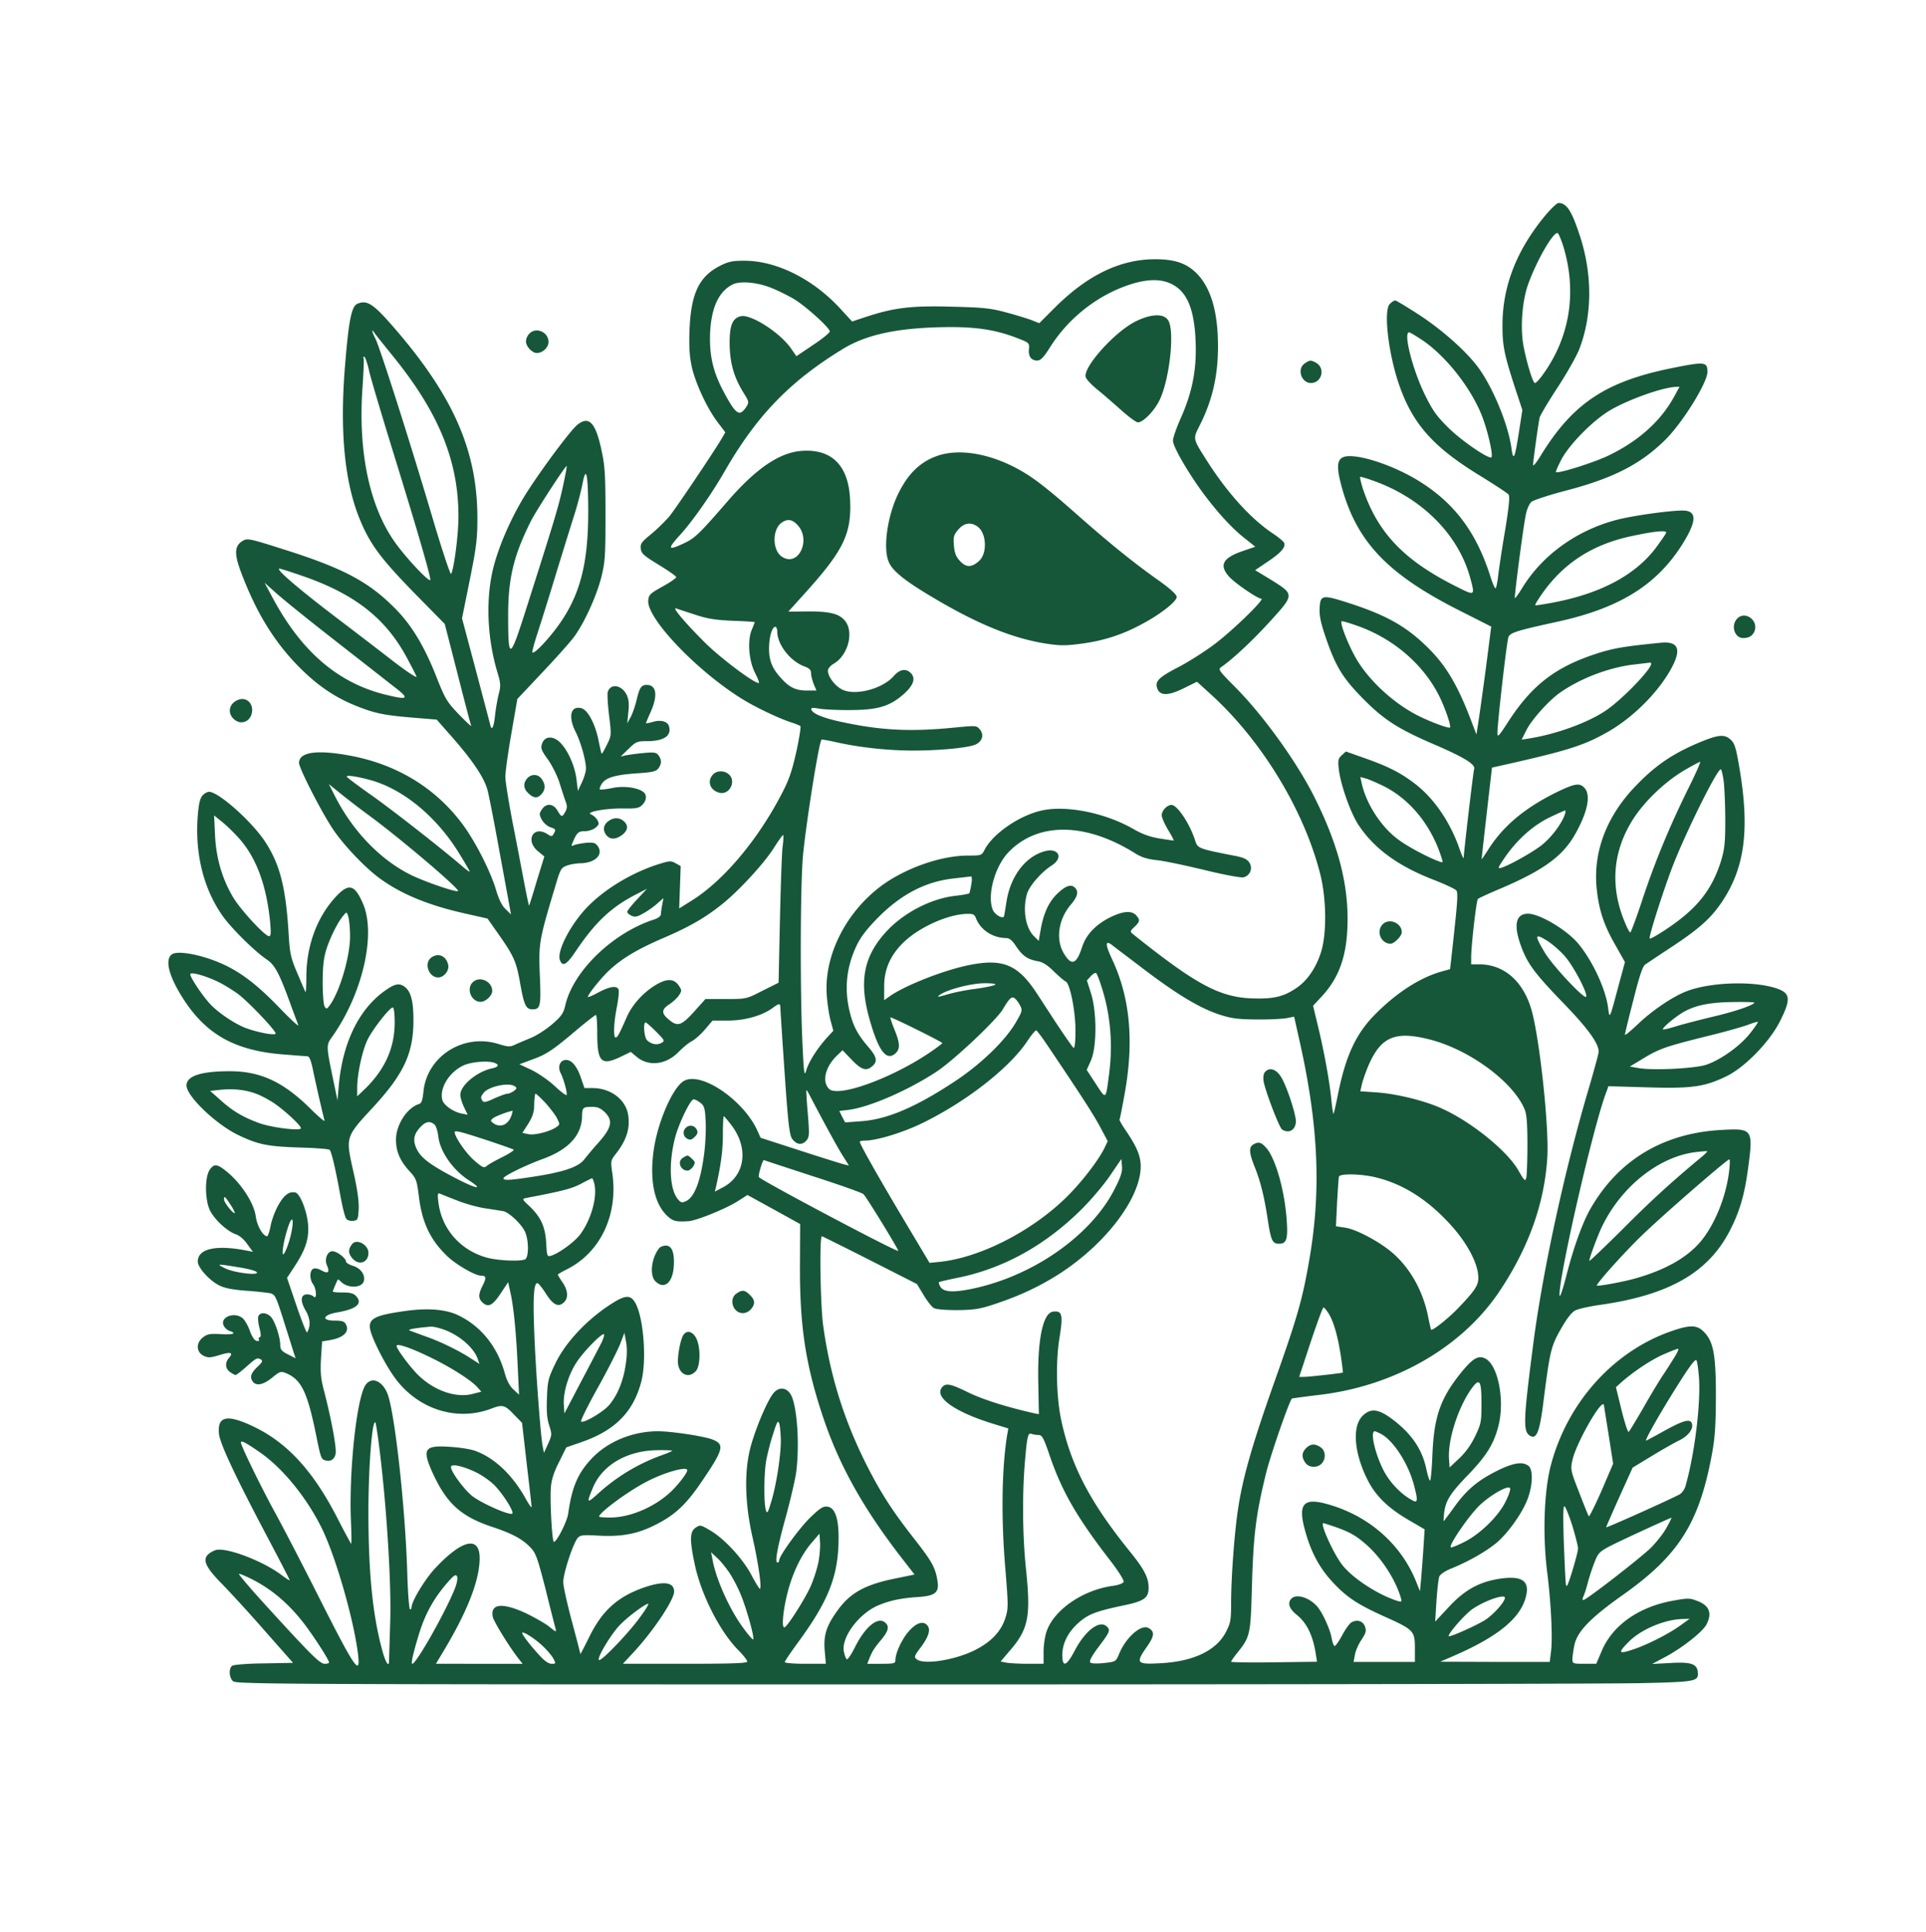 <svg xmlns="http://www.w3.org/2000/svg" width="298" height="299" fill="none"><path fill="#165739" d="M239.203 33.21c-4.44 5.31-6.645 10.823-6.732 16.771-.029 3.395.203 4.643 1.886 9.866l1.19 3.598-.523 3.366c-.638 4.12-.87 4.671-1.16 2.582-.464-3.482-2.612-8.82-4.817-12.07-1.741-2.554-5.484-5.95-9.227-8.445-2.003-1.305-3.773-2.379-3.947-2.379-.203 0-.58.261-.87.58-.987 1.103-.116 8.154 1.625 12.884 2.089 5.774 5.252 9.256 12.071 13.464 2.408 1.48 4.526 2.872 4.701 3.075.232.29.087 1.8-.523 5.572-.493 2.843-.957 6.006-1.073 7.022-.116.986-.291 1.857-.407 1.944-.087.058-.493-.813-.841-1.973-2.147-6.703-5.513-11.2-10.91-14.567-3.454-2.176-8.299-3.917-10.795-3.917-2.002 0-2.263 1.132-1.218 4.904 2.379 8.502 7.196 13.493 18.57 19.18l4.527 2.292-.813 6.326c-.464 3.482-.986 7.225-1.16 8.328l-.319 2.031-.668-1.741c-2.147-5.745-3.975-8.85-6.819-11.665-3.337-3.308-6.441-5.049-12.274-6.935-4.091-1.305-4.381-1.276-4.497.784-.059 1.247.174 2.321 1.044 4.846 1.509 4.352 2.612 6.093 5.862 9.372 3.133 3.134 5.31 4.527 10.997 6.964 4.498 1.944 6.21 3.018 6.006 3.714-.145.435-1.596 12.826-1.625 13.754-.029.203-.348-.522-.725-1.625-1.48-4.12-3.975-7.718-6.964-9.953-2.176-1.654-4.178-2.64-7.748-3.888l-2.785-.986-.639.58c-.551.493-.609.783-.464 2.118.29 2.496 1.828 6.819 3.076 8.705 2.437 3.656 6.152 6.355 11.665 8.473 1.712.668 3.25 1.393 3.453 1.625.261.319.174 1.741-.319 6.268-.349 3.25-.639 5.89-.668 5.919-.029 0-.638.174-1.364.377-3.453.987-7.167 3.453-10.475 6.877-2.785 2.902-4.323 6.297-5.484 12.071-.319 1.625-.638 2.989-.696 3.047-.058.058-.203-.841-.319-2.002-.262-2.844-1.103-7.486-2.061-11.462l-.783-3.25 1.48-1.595c2.698-2.989 3.859-6.471 3.859-11.868 0-5.891-1.625-11.839-5.165-18.89-2.728-5.426-7.893-12.594-12.187-16.917-2.67-2.699-2.728-2.786-2.118-3.192 1.799-1.277 4.7-3.975 7.428-6.964 3.83-4.207 3.83-4.207.319-6.413l-2.582-1.567 1.886-1.276c2.06-1.364 2.872-2.264 2.611-2.931-.087-.232-.957-.958-1.944-1.596-3.308-2.263-6.79-6.123-9.837-10.852-2.437-3.83-2.379-3.57-1.247-5.833 1.915-3.801 2.785-7.602 2.785-12.129 0-5.368-1.102-9.111-3.337-11.345-1.566-1.538-3.366-2.148-6.383-2.148-5.397 0-10.446 2.438-15.495 7.458l-2.438 2.437-1.16-.464c-.61-.232-2.38-.784-3.918-1.19-2.437-.667-3.598-.783-8.473-.9-6.238-.174-8.85.146-13.144 1.538l-2.264.755-1.625-1.77c-4.236-4.7-9.923-7.603-14.972-7.632-1.973 0-2.525.117-3.888.813-3.221 1.654-4.44 4.294-4.672 9.895-.087 2.64 0 4.062.348 5.687.58 2.583 2.35 6.413 4.004 8.589l1.19 1.567-.522.9c-1.277 2.176-7.138 10.88-8.154 12.128-.638.726-1.886 1.974-2.815 2.728-1.45 1.19-1.683 1.48-1.596 2.234.087.755.436 1.074 2.757 2.496 1.48.9 2.699 1.74 2.728 1.915.029.145-.929.812-2.09 1.45-1.944 1.074-2.147 1.278-2.234 2.148-.29 2.815 7.893 11.288 14.915 15.495 2.031 1.219 5.484 2.844 7.225 3.395.638.203 1.248.464 1.393.551.116.116-.174 1.944-.639 4.063-.725 3.192-1.16 4.41-2.495 6.906-3.714 6.993-8.937 13.144-13.812 16.133l-1.799 1.132.116-3.279.116-3.279-.783-.435c-.697-.407-.929-.378-2.467.087-4.526 1.393-9.227 4.323-11.897 7.457-2.321 2.728-4.004 6.239-3.54 7.428.406 1.103 1.016.755 2.408-1.305 3.105-4.614 5.572-6.935 9.605-8.967l1.451-.754-1.509 1.625c-.841.899-1.538 1.77-1.538 1.944 0 .174.29.435.668.609.522.233.9.174 1.886-.406.667-.377 1.625-1.044 2.118-1.509l.928-.812-.174.957c-.116.523-.203 1.19-.203 1.451 0 .348-.377.668-1.073.9-6.384 2.06-12.478 7.95-13.725 13.231-.29 1.277-.58 1.712-2.06 2.989-.958.813-2.467 1.799-3.396 2.147-.9.378-2.002.842-2.437 1.045-.667.319-1.045.29-2.437-.145-5.456-1.712-11.143 1.915-11.636 7.457-.145 1.306-.29 1.712-.697 1.828-1.857.61-3.54 3.221-3.54 5.514 0 1.828.61 3.249 2.06 4.845 1.074 1.161 1.161 1.422 1.48 3.947.494 4.062 1.77 6.732 4.411 9.256 1.335 1.277 4.294 2.989 5.165 2.989.841 0 .9.319.32 1.48-.726 1.392-.726 2.06-.03 2.698.87.784 1.538.464 2.786-1.422l1.16-1.741.349 1.596c.493 2.148.9 6.239 1.131 11.462l.203 4.352-.87-.812c-.58-.522-1.045-1.422-1.364-2.612-1.132-4.004-3.598-7.109-7.08-8.821-1.973-.986-4.875-1.218-8.56-.667-4.7.667-5.6 1.219-5.078 3.134.406 1.451 2.09 4.788 3.453 6.761 3.482 5.136 9.663 7.254 15.147 5.194 1.857-.697 2.118-.639 3.743 1.073l1.074 1.103.725 6.326c.406 3.482.755 6.499.755 6.674 0 .203-.378-.32-.842-1.132-2.06-3.772-4.904-6.471-7.922-7.544-.696-.262-2.466-.523-3.917-.61-3.975-.261-4.323.319-2.553 4.208 2.147 4.613 4.352 6.586 9.14 8.182 3.22 1.074 4.73 1.915 5.978 3.25.783.813 1.073 1.712 2.263 6.326.725 2.96 1.422 5.687 1.538 6.064.174.697.145.697-.958-.203-.61-.493-2.263-1.421-3.627-2.089-3.656-1.683-5.513-1.48-5.107.58.174.755 2.466 4.498 3.975 6.442l.639.813H67.452l1.509-2.525c3.395-5.745 5.136-10.243 5.252-13.522.145-3.888-2.699-3.279-7.051 1.451-1.538 1.712-3.482 4.962-3.482 5.862 0 .174-.116.319-.232.319-.145 0-.349-2.583-.436-5.746-.319-10.272-1.973-25.128-3.104-27.74-.842-1.973-2.467-2.553-3.366-1.218-1.393 2.147-2.583 13.551-2.235 21.211.087 1.915.087 3.424.03 3.337-.088-.087-1.016-1.799-2.06-3.83-3.773-7.4-7.835-11.839-13.117-14.335-4.033-1.915-5.542-1.596-5.28 1.132.145 1.538 2.553 6.674 7.921 16.801 1.654 3.134 3.018 5.774 3.018 5.861 0 .087-.552-.261-1.248-.783-2.815-2.148-8.444-4.295-10.127-3.889-.435.117-.986.436-1.248.697-.9.87-.319 2.06 2.177 4.585 1.248 1.276 4.236 4.526 6.616 7.254l4.352 4.933-4.526.087c-2.728.029-4.672.203-4.904.377-.552.464-.465 1.828.145 2.379.493.465 8.24.494 105.563.494 57.744 0 108.465-.087 112.644-.204 8.298-.203 8.589-.261 8.415-1.799-.146-1.189-1.132-1.508-4.295-1.305l-2.757.145 2.177-1.161c2.64-1.451 5.658-3.83 6.238-4.962.9-1.741.436-2.931-1.422-3.627-1.16-.464-1.45-.464-3.83-.029-5.281.958-9.314 3.83-10.968 7.777l-.842 1.973h-1.857c-1.741 0-1.828-.029-1.828-.726 0-.377.145-1.393.319-2.234.465-2.06 2.467-4.149 7.516-7.719 8.56-6.064 11.723-11.026 13.696-21.472.522-2.757.638-4.469.667-9.198 0-6.529-.377-8.531-1.886-10.04-1.045-1.045-2.089-1.074-4.817-.145-9.082 3.076-16.307 11.084-18.861 20.921-1.015 3.975-1.247 10.533-.58 16.104.638 4.962.899 10.417.638 12.565l-.203 1.654h-8.473l-8.473-.029 2.206-.958c7.051-3.076 10.504-6.036 11.142-9.518.406-2.176-.957-2.901-4.439-2.321-3.018.522-5.223 1.77-7.603 4.353l-2.089 2.234.203-3.192c.116-1.77.319-3.453.435-3.772.145-.348.9-.871 1.915-1.277 2.438-.986 5.049-2.437 6.761-3.801 1.77-1.393 4.15-4.672 4.991-6.935.813-2.147.871-4.585.116-5.136-.899-.668-2.205-.464-4.497.609-3.134 1.538-4.817 2.873-6.761 5.484-.929 1.306-1.77 2.409-1.828 2.467-.058.087-.029-.522.058-1.306.261-1.915.928-2.989 3.917-6.064 2.641-2.786 3.772-4.585 4.469-7.313 1.044-4.004-.058-9.575-2.09-10.504-1.073-.493-1.944.058-3.83 2.409-3.134 3.946-4.062 6.761-4.294 12.738-.087 2.205-.262 3.917-.378 3.772-.116-.116-.377-.928-.551-1.77-.638-3.105-2.35-5.571-5.368-7.805-2.089-1.538-3.279-1.654-4.498-.436-1.625 1.625-1.334 5.659.726 9.808 1.277 2.583 3.221 4.469 6.587 6.413l2.292 1.335-.174 2.64c-.087 1.451-.261 3.598-.348 4.788l-.203 2.147-.639-1.596c-2.408-5.89-7.573-10.301-14.073-11.984-3.279-.841-4.12.145-3.163 3.83.9 3.483 2.263 6.094 4.353 8.328 2.205 2.38 3.888 3.482 8.153 5.397 4.382 1.974 4.585 2.177 4.585 4.846v2.119h-9.488l.203-1.074c.087-.609.551-1.654 1.015-2.35.697-1.045.784-1.393.552-2.032-.291-.87-1.19-1.16-2.09-.667-.29.145-.957 1.074-1.479 2.06-.523.958-1.045 1.683-1.161 1.596-.145-.058-.319-.638-.435-1.219-.233-1.392-1.48-4.091-2.293-4.961-1.247-1.364-3.163-1.916-3.917-1.161-.667.667-.377 1.567.812 2.524 1.596 1.277 2.554 3.279 2.989 6.326l.145.929-6.645.087c-3.656.058-6.644 0-6.644-.087 0-.088.406-.697.899-1.306 2.06-2.583 2.118-2.786 2.321-10.417.233-7.951.61-10.998 2.177-17.41.696-2.873 3.714-11.52 4.033-11.607.145-.029 2.06-.29 4.207-.552 11.636-1.363 21.995-7.312 27.799-15.901 4.555-6.761 7.051-13.696 7.486-20.834.29-4.497-1.103-17.671-2.35-22.488-1.219-4.643-4.237-7.399-8.183-7.399h-1.248v-1.103c.029-2.089.813-8.821 1.045-9.024.145-.116 1.451-.726 2.872-1.335 7.139-2.989 10.214-5.194 12.188-8.705 1.915-3.395 2.437-6.006 1.45-7.109-.754-.842-1.45-.726-4.149.551-4.933 2.409-8.212 5.107-10.562 8.647-.639 1.016-1.19 1.828-1.219 1.828-.029 0 .522-4.875 1.422-12.68l.174-1.509 3.975-.899c8.212-1.887 10.591-2.699 14.074-4.701 3.743-2.176 7.457-5.833 9.517-9.431 1.828-3.192 1.393-4.555-1.422-4.294-5.629.551-7.428.841-10.214 1.77-6.296 2.089-9.894 4.933-13.58 10.707-1.305 2.002-1.508 2.205-1.508 1.509 0-1.596 1.45-14.276 1.712-14.886.29-.667 1.334-.986 7.428-2.321 9.546-2.06 15.292-5.571 19.267-11.694 2.495-3.888 2.554-5.542.232-5.542-2.06 0-8.038.841-10.33 1.48-6.093 1.625-11.345 5.426-14.421 10.417-.581.957-1.132 1.712-1.19 1.654-.116-.145 1.277-10.882 1.683-12.855.145-.841.551-1.74.871-2.03.29-.262 2.756-1.075 5.426-1.77 7.312-1.916 11.577-4.121 15.408-7.952 2.669-2.698 6.412-8.763 6.412-10.417 0-1.538-.435-1.596-5.426-.58-10.272 2.06-15.35 5.426-20.283 13.406-.696 1.16-1.276 1.886-1.276 1.596 0-.523.812-6.384 1.015-7.312.058-.32 1.277-2.38 2.699-4.556 1.451-2.205 2.96-4.875 3.395-5.949 2.089-5.28 2.118-11.838.029-17.961-1.219-3.656-1.973-4.759-3.221-4.759-.203 0-1.074.813-1.915 1.8Zm2.64 4.787c2.206 7.11 1.074 14.218-3.162 20.022-.494.696-1.016 1.247-1.19 1.247-.319 0-1.248-3.046-1.77-5.745-.522-2.815-.203-7.022.754-9.633 1.335-3.628 3.743-7.835 4.498-7.835.145 0 .522.87.87 1.944Zm-60.761 5.861c2.379 1.074 3.54 3.483 3.859 8.01.319 4.816-.319 8.56-2.321 12.999-.609 1.392-1.132 2.872-1.132 3.337 0 .841 1.973 4.323 4.237 7.515 2.176 3.018 4.613 5.774 6.645 7.4l1.857 1.48-1.857.638c-3.105 1.044-3.773 2.147-2.293 3.888.813.986 4.469 3.51 5.078 3.51.639 0-4.323 4.847-7.283 7.081-1.509 1.132-3.946 2.67-5.368 3.424-3.221 1.654-3.83 2.263-3.453 3.366.406 1.19 1.712 1.19 4.149-.029l2.002-.987 2.264 2.061c7.747 7.08 14.247 17.729 16.772 27.566.986 3.772 1.073 9.256.174 12.158-.784 2.495-2.148 4.497-3.86 5.629-1.886 1.277-3.366 1.654-6.296 1.596-5.339-.058-8.937-1.944-18.919-9.924-.523-.435-.523-.464.203-1.161.841-.812.899-1.073.232-1.799-.696-.754-2.06-.638-4.033.349-2.206 1.102-3.686 2.669-4.295 4.526-.87 2.699-1.625 3.018-2.785 1.132-1.364-2.176-.929-5.339 1.015-7.632 1.045-1.218 1.248-2.031.667-2.611-.58-.58-1.334-.377-2.524.696-1.422 1.277-2.263 2.96-2.757 5.542l-.348 1.974-.754-.755c-1.277-1.277-1.741-4.062-1.074-6.471.348-1.247 2.205-3.395 3.83-4.439 1.915-1.219 1.045-2.844-1.189-2.176-3.018.899-5.281 4.033-5.833 8.008-.174 1.074-.319 2.031-.377 2.089-.348.32-1.393-.348-1.712-1.073-.899-2.234.319-6.703 2.438-8.908 4.526-4.701 11.925-4.643 19.644.203.928.58 1.857.87 3.192 1.015 1.044.087 4.352.784 7.37 1.509 3.192.784 5.745 1.248 6.152 1.161a1.49 1.49 0 0 0 .899-2.292c-.348-.523-.899-.784-2.292-1.045-5.484-1.074-5.687-1.132-6.065-2.292-.841-2.67-2.785-5.572-3.685-5.572-.667 0-1.509.871-1.509 1.596 0 .32.436 1.364.987 2.264.551.899.928 1.654.87 1.654-.087 0-1.073-.145-2.176-.32-1.422-.232-2.611-.638-3.975-1.421-4.411-2.554-10.504-3.773-14.306-2.902-3.482.783-7.544 3.598-8.821 6.093-.435.842-.493.871-2.553.871-4.063 0-9.373 1.828-13.116 4.469-5.687 4.091-9.198 10.939-8.734 17.149.087 1.276.348 3.017.58 3.888l.436 1.596-.958 1.044c-1.509 1.654-2.843 3.773-3.221 5.049-.319 1.074-.377.697-.609-4.323-.377-8.299-.319-24.926.116-29.162.58-5.542 2.437-17.207 2.844-17.642.029-.059 1.044.116 2.205.377 3.569.812 8.009 1.306 11.984 1.306 4.149 0 8.618-.436 9.692-.958 1.015-.493 1.276-1.48.638-2.292-.551-.639-.551-.639-4.12-.291-6.587.639-11.085.436-17.091-.841-2.931-.609-4.672-1.306-4.875-1.944-.087-.319.174-.348 1.277-.145.783.116 2.988.232 4.903.203 4.092-.029 5.949-.58 8.067-2.438 1.509-1.334 1.915-2.408 1.19-3.22-.755-.842-1.77-.697-2.728.435-1.741 1.944-5.89 3.047-7.921 2.06-1.103-.522-2.235-2.002-2.235-2.931 0-.319.377-.754.842-1.044 2.147-1.19 3.163-4.585 1.973-6.442-.871-1.277-2.263-1.683-5.803-1.683l-3.134.029 2.118-2.35c6.471-7.11 7.718-9.634 7.428-15.176-.29-5.136-2.872-7.69-7.515-7.341-3.424.26-7.08 2.756-11.462 7.834-4.352 5.02-5.02 5.658-6.674 6.442-2.524 1.19-2.669.957-.725-1.19 1.915-2.06 4.962-6.413 6.993-9.953 4.962-8.618 10.098-13.928 18.339-18.948 3.453-2.089 7.921-3.105 14.45-3.308 5.484-.174 8.792.262 12.274 1.596 2.06.784 2.089.813 2.002 1.77-.116 1.132.349 1.77 1.277 1.77.551 0 .987-.464 2.031-2.118 2.873-4.526 7.371-8.037 12.39-9.662 2.554-.813 4.585-.871 6.181-.145Zm-61.661.726c.958.377 2.467 1.131 3.366 1.654 1.857 1.102 5.6 4.498 5.6 5.049 0 .203-1.16 1.16-2.582 2.089l-2.583 1.741-.87-1.248c-1.741-2.466-6.239-5.31-7.748-4.933-1.305.32-1.741 1.451-1.712 4.382.058 2.93.668 5.049 2.148 7.457.87 1.393.87 1.48.435 2.177-1.074 1.624-1.625 1.218-3.627-2.554-1.567-3.018-2.118-5.513-1.973-8.966.203-3.946 1.392-6.413 3.569-7.458 1.189-.522 3.801-.29 5.977.61Zm100.544 7.98c3.714 2.466 7.689 7.515 9.372 11.896.871 2.264 1.712 5.978 1.422 6.297-.377.348-4.556-2.495-6.616-4.526-1.857-1.829-2.466-2.67-3.714-5.224-1.857-3.8-3.337-9.575-2.408-9.575.145 0 1.015.522 1.944 1.131Zm39.114 8.734c-2.089 3.83-5.484 6.906-10.155 9.169-2.264 1.103-7.893 2.873-8.183 2.582-.058-.058.319-.928.841-1.944 1.306-2.437 5.02-6.18 7.661-7.69 2.872-1.653 7.979-3.452 9.953-3.54l.667-.028-.784 1.45Zm-46.775 13.028c7.632 2.64 13.377 8.357 15.205 15.205.725 2.699.725 2.699-2.263 1.19-7.98-4.005-12.042-8.241-14.335-14.973-.348-1.103-.551-1.973-.435-1.973.116 0 .958.232 1.828.551Zm-88.995 6.82c2.322 2.32.204 6.76-2.379 4.961-1.451-1.016-1.451-4.207 0-5.223.871-.61 1.567-.551 2.379.261Zm134.494 1.247c0 .145-.668 1.103-1.451 2.176-3.163 4.324-8.531 7.225-15.93 8.647-1.538.29-2.815.494-2.873.435-.087-.058.464-.957 1.19-1.973 3.337-4.671 7.834-7.515 13.899-8.763 3.395-.725 5.165-.87 5.165-.522Zm-150.279 12.71c1.886.638 3.192.84 5.862.957 1.857.058 3.395.174 3.395.203 0 .029-.203.58-.465 1.19-.696 1.654-.464 4.787.523 6.703.435.841.696 1.537.551 1.537-.783 0-6.094-4.004-8.444-6.383-3.018-3.018-5.049-5.426-4.323-5.165.232.087 1.537.522 2.901.957Zm102.169 1.624c5.687 1.915 10.475 5.949 12.999 10.998.929 1.886 1.857 4.613 1.654 4.845-.203.175-2.901-.812-4.933-1.828-3.975-2.002-8.037-5.832-9.894-9.401-1.277-2.408-2.293-5.223-1.886-5.223.145 0 1.073.261 2.06.61Zm-89.43 1.045c.029 2.002 2.031 4.555 4.178 5.339.784.29 1.045.551 1.045 1.045 0 .377.203 1.131.406 1.683l.435 1.015h-1.451c-1.683 0-2.669-.435-3.917-1.799-1.451-1.538-1.973-2.786-1.973-4.73.029-1.799.464-3.337.987-3.337.145 0 .29.349.29.784Zm135.218 4.933c0 .899-4.7 5.745-7.167 7.341-2.756 1.828-7.602 3.569-11.636 4.207l-1.247.204.725-1.451c.871-1.712 3.54-4.672 5.31-5.891 3.192-2.205 7.574-3.859 11.404-4.294 1.19-.145 2.263-.261 2.408-.29.116 0 .203.058.203.174Zm-41.32 18.977c4.121 2.089 7.4 6.18 8.938 11.229.203.61.174.61-.61.319-1.77-.667-4.904-2.35-6.238-3.395-2.612-1.944-4.904-5.542-5.572-8.676l-.203-.928.958.261c.522.174 1.741.696 2.727 1.19Zm27.857 4.613c-.581 1.422-2.032 3.308-3.395 4.411-1.306 1.074-5.078 3.192-6.326 3.569-.609.174-.58.058.522-1.567 1.857-2.698 4.208-4.846 6.79-6.151 1.277-.61 2.409-1.132 2.554-1.132.116 0 .058.406-.145.87Zm-120.943 4.846c-.116 1.103-.29 6.239-.406 11.433l-.203 9.488-2.496 1.248c-2.495 1.277-2.495 1.277-5.658 1.277h-3.163l-1.77 1.973c-1.973 2.176-2.553 2.35-3.917 1.19-1.161-.958-1.132-1.567.116-2.351.551-.377 1.219-.986 1.48-1.392.435-.668.435-.784 0-1.451-.697-1.045-1.625-1.161-3.076-.436-2.09 1.074-4.062 3.134-4.99 5.223-1.22 2.757-1.452 3.192-1.742 3.192-.377 0-.29-2.321.203-4.758.232-1.219.349-2.409.261-2.641-.26-.667-1.334-.522-3.133.435-.9.494-1.625.784-1.625.697 0-.407 2.089-2.989 3.337-4.15 2.002-1.857 4.41-3.279 8.327-4.962 4.034-1.741 6.442-3.104 9.112-5.252 2.553-2.031 6.412-6.209 7.95-8.618.726-1.131 1.364-2.06 1.48-2.06.087-.029.058.842-.087 1.915Zm29.22 5.659c-.116.696-.261 1.334-.319 1.421-.058.087-.987.262-2.031.378-3.83.406-8.125 2.611-10.853 5.6-3.453 3.772-4.207 7.631-2.582 13.406 1.393 5.02 2.641 6.644 4.033 5.397.755-.697.726-1.538-.145-3.685-.406-.987-.667-1.828-.638-1.886.145-.117 8.038 3.801 8.038 3.975 0 .087-1.016.841-2.235 1.654-5.89 3.917-13.957 6.79-15.292 5.426-1.131-1.132-.58-3.424 1.248-5.165l.842-.813 1.421 1.48c1.451 1.509 2.206 1.77 3.047 1.103 1.016-.783.9-1.509-.522-3.134-1.654-1.944-2.321-3.221-2.873-5.542-.812-3.482-.464-6.79 1.103-10.098.638-1.335 1.567-2.553 3.366-4.381 3.656-3.657 7.457-5.601 11.926-6.036 1.189-.145 2.292-.261 2.408-.29.145 0 .174.522.058 1.19Zm.697 5.252c.696 1.828 2.582 3.075 4.671 3.104.523 0 .958.349 1.596 1.335.958 1.422 1.741 1.973 3.366 2.263.726.117 1.509.639 2.467 1.596.783.755 1.596 1.451 1.77 1.509.667.203 1.538 4.527 1.538 7.574 0 1.857-.117 2.814-.291 2.698-.174-.087-1.276-1.712-2.524-3.569-1.219-1.857-2.641-4.062-3.163-4.846-2.931-4.497-5.31-5.455-10.62-4.352-3.917.812-9.837 3.163-12.129 4.788l-.871.609v-2.147c0-2.757 1.074-5.049 3.308-7.08 2.438-2.206 6.732-4.092 9.547-4.121.87-.029 1.131.087 1.335.639Zm25.941 7.892c5.165 3.917 8.618 6.007 11.664 7.022 1.945.639 2.873.755 5.804.784 1.915.029 4.004-.087 4.672-.203l1.16-.233.929 4.15c2.872 12.97 3.279 22.952 1.364 33.805-1.045 5.948-1.829 8.676-5.398 18.715-3.395 9.605-4.874 14.741-5.6 19.703-.551 3.743-1.044 10.475-1.044 14.363 0 2.67-.088 3.105-.813 4.498-1.48 2.873-5.049 4.555-10.127 4.817-3.685.203-3.859 0-2.147-2.467 1.248-1.77 1.306-2.437.29-2.989-1.132-.609-3.482 1.451-4.527 4.005-.522 1.219-.522 1.219-2.35 1.422-1.103.116-1.944.087-2.118-.087-.203-.204.261-1.045 1.306-2.438 1.712-2.263 1.828-2.553 1.276-3.105-1.102-1.102-3.337.552-4.991 3.715-1.276 2.437-1.915 2.64-1.915.667 0-1.799.9-3.569 2.525-4.991 1.451-1.306 2.669-1.77 6.906-2.67 3.25-.667 3.917-1.16 3.917-2.756 0-1.567-.696-2.902-3.018-5.745-6.035-7.487-8.995-13.145-10.504-20.196-.754-3.54-.87-9.024-.261-12.739.58-3.569.406-4.207-.986-4.033-1.596.174-2.467 4.411-2.293 11.317l.087 4.555-.725-.145c-4.15-.928-7.835-2.089-10.069-3.163-2.786-1.363-3.511-1.538-4.091-.957-1.48 1.48 1.566 3.772 7.428 5.629l2.727.842-.203 1.16c-.812 5.194-.928 12.826-.232 20.834.435 5.368.435 5.862 0 7.284-.667 2.089-2.118 3.656-4.555 4.932-2.989 1.567-7.922 2.409-9.141 1.538-.493-.377-.464-.493.697-2.031 1.247-1.712 1.48-2.785.754-3.395-.696-.58-1.77-.087-2.873 1.248-1.015 1.248-1.915 3.25-1.915 4.294 0 .494-.232.552-2.176.552h-2.176l.29-.755c.464-1.16.783-1.683 1.886-2.988 1.103-1.335 1.277-2.061.58-2.641-1.131-.958-3.075.638-4.671 3.83-.552 1.103-1.103 1.915-1.248 1.857-.145-.087-.348-.638-.464-1.218-.407-2.177 2.321-5.833 5.281-7.11 1.799-.754 3.511-1.131 6.151-1.305 2.728-.174 3.366-.697 3.047-2.554-.319-1.973-.841-2.93-3.395-6.209-3.685-4.672-5.542-7.603-7.921-12.391-3.337-6.819-5.369-13.521-6.384-21.037-.406-3.192-.581-13.638-.174-13.638.116.029 3.453 1.683 7.457 3.714l7.254 3.686 1.016 1.683c.551.928 1.277 1.857 1.596 2.031.348.203 1.828.319 3.627.319 2.524-.029 3.482-.174 5.513-.842 4.091-1.334 7.283-2.843 10.475-4.903 6.79-4.44 11.926-11.056 12.361-15.873.174-1.857-.377-3.366-2.205-6.064-.638-.929-1.103-1.741-1.045-1.799.059-.058.465-2.119.9-4.585 1.335-7.893.667-14.45-2.06-20.254-1.074-2.292-1.074-2.988 0-2.176.348.29 2.553 1.944 4.875 3.714Zm-6.5 2.757c1.364 4.149 1.77 8.734 1.19 13.348-.552 4.236-.436 4.149-2.061 1.683l-1.421-2.177.638-1.422c.928-2.06.957-7.457.029-10.417l-.638-2.002.609-.667c.348-.377.725-.581.841-.464.116.145.494 1.073.813 2.118Zm-16.511-.29c-.261.145-1.625.406-3.047.609-1.45.174-3.394.58-4.352.87-1.364.407-1.625.436-1.161.088 1.132-.842 4.875-1.829 6.964-1.829 1.335 0 1.886.088 1.596.262Zm3.918 3.191c.377.726.319.929-.668 2.612-1.654 2.844-5.455 6.5-9.517 9.169-6.036 3.976-10.446 5.862-14.538 6.123l-2.35.174-.464-.871-.436-.899 1.451-.174c3.279-.435 9.198-3.018 13.609-5.92 2.67-1.77 9.198-7.921 10.214-9.604 1.045-1.77 1.422-2.118 1.886-1.712.232.174.609.696.813 1.102Zm-37.084.639c.029.522.319 5.078.667 10.098.523 7.573.726 9.256 1.132 9.865.667.929 1.509 1.045 2.176.32.494-.552.523-.871.261-4.15-.174-1.973-.261-3.598-.232-3.656.058-.058.261.261.494.726 2.06 3.946 4.004 7.515 4.932 9.053l1.161 1.857-.841-.203c-.436-.116-3.511-1.074-6.819-2.148l-6.007-1.944-.493-1.102c-2.118-4.701-8.647-9.17-11.317-7.719-1.77.929-4.178 6.5-4.758 10.969-.581 4.41.116 7.863 1.915 9.72 1.015 1.045 1.48 1.161 3.453 1.045 1.218-.058 5.803-1.915 7.631-3.076l1.538-.986 4.062 2.234 4.092 2.263-.029 6.094c-.058 9.43.812 15.437 3.482 23.503 2.466 7.487 6.151 14.132 12.013 21.763l2.234 2.873-2.524.522c-4.962.958-7.313 2.205-9.315 4.933-1.799 2.466-2.263 3.888-2.06 6.326l.174 2.031h-3.192c-1.741 0-3.163-.116-3.163-.261 0-.146.987-1.596 2.177-3.221 4.352-5.949 5.919-9.721 6.122-14.77.174-3.888-.406-5.919-1.712-6.064-.638-.087-1.131.232-2.553 1.595-1.683 1.596-4.904 6.007-4.904 6.732 0 .175-.116.32-.261.32-.436 0-.029-2.293 1.305-7.11.697-2.553 1.393-5.571 1.567-6.673.581-4.15.203-10.243-.754-12.1-.609-1.161-1.741-1.364-2.612-.465-.899.9-2.814 5.339-3.656 8.444-1.015 3.772-.899 8.734.29 13.986.9 3.947 1.48 7.98 1.132 7.98-.087 0-.667-.929-1.248-2.031-1.305-2.525-4.149-5.63-6.325-6.935-1.567-.929-1.654-.958-2.351-.494-.899.61-.957 1.829-.174 5.543.958 4.7 3.859 10.446 6.703 13.347.813.813 1.451 1.625 1.451 1.828 0 .262-2.263.349-9.605.349h-9.633l1.422-1.538c3.133-3.308 6.499-8.328 6.499-9.634 0-1.48-1.625-1.683-4.73-.609-4.09 1.451-6.47 3.627-8.472 7.776-.726 1.451-1.306 2.583-1.306 2.496 0-.087-.58-2.351-1.306-5.049-.725-2.699-1.335-5.426-1.335-6.065-.029-1.334 1.538-6.064 2.235-6.848.406-.464.841-.493 3.395-.348 3.598.174 6.064-.319 8.966-1.857 2.786-1.451 4.498-3.076 6.848-6.558 3.337-4.904 3.54-5.687 1.712-6.441-1.248-.523-6.413-1.306-8.502-1.306-3.917 0-7.777 1.596-10.243 4.207-2.176 2.293-3.076 4.44-3.656 8.56-.174 1.219-1.77 4.353-2.205 4.353-.29 0-.639-6.442-.465-8.444.087-1.19.494-2.438 1.277-3.946l1.103-2.235 2.176-.754c5.31-1.799 8.183-4.672 9.43-9.431.842-3.25.378-9.604-.841-12.013-.813-1.538-1.625-1.48-4.382.378-3.54 2.408-6.586 5.745-8.066 8.821-1.103 2.292-1.219 2.727-1.306 5.339-.087 2.089 0 3.221.348 4.265.435 1.364.435 1.48-.174 2.844l-.638 1.393-.203-1.016c-.32-1.596-1.103-12.071-1.306-17.874-.203-5.252-.058-7.371.493-7.371.145 0 .725.697 1.277 1.567 1.131 1.799 1.944 2.206 2.785 1.451.755-.667.697-1.857-.174-3.134-.406-.58-.725-1.131-.725-1.189 0-.087.667-.465 1.48-.871 5.165-2.64 7.892-8.473 6.935-14.915-.261-1.799-.232-1.915.551-2.901 1.654-2.118 2.234-3.917 1.915-6.007-.348-2.379-2.67-4.149-5.426-4.178h-1.335l-.493-1.422c-.61-1.886-1.45-2.931-2.35-2.931-.929 0-1.364 1.016-.842 2.032.493.986 1.103 3.22.9 3.395-.087.087-.929-.552-1.857-1.422-.929-.871-2.554-1.973-3.57-2.467l-1.856-.87 2.263-.842c1.886-.696 2.844-1.335 5.803-3.801 1.944-1.654 3.627-2.989 3.772-2.989.116 0 .203 1.277.203 2.815 0 4.44.61 5.078 3.511 3.714l1.683-.812.9.754c1.857 1.567 4.585 1.248 6.529-.783.638-.639 1.538-1.393 2.002-1.625.464-.232 1.393-1.045 2.031-1.799l1.19-1.393h2.35c2.583 0 5.223-.726 6.848-1.886 1.248-.9 1.277-.871 1.306.203Zm-19.238 3.395c1.364 1.393 1.393 1.422.783 1.77-.696.348-1.538.174-2.205-.464-.435-.465-.61-2.728-.203-2.728.116 0 .841.638 1.625 1.422Zm60.703 2.35c5.31 7.893 6.819 10.243 7.951 12.303l1.218 2.293-.493 1.044c-.783 1.625-2.96 4.556-5.049 6.761-5.252 5.6-13.667 10.098-20.283 10.853l-1.741.174-4.033-6.761c-3.975-6.674-6.761-11.607-6.761-11.984 0-.087.348-.174.813-.174 1.799 0 5.89-1.248 8.908-2.728 6.877-3.366 13.522-8.589 16.249-12.738.61-.929 1.219-1.625 1.335-1.596.116.058.987 1.189 1.886 2.553Zm58.904-1.161c6.152 1.538 12.971 6.529 14.77 10.824.319.783.435 2.147.435 5.484 0 2.437-.087 4.73-.174 5.107-.174.609-.29.493-1.19-1.074-1.712-3.046-7.254-7.544-11.867-9.633-2.67-1.219-6.936-2.264-10.069-2.496l-2.554-.174.203-.899c.087-.494.494-1.683.871-2.641 1.973-4.846 4.149-5.861 9.575-4.498Zm-144.562 3.657c.726.29.552.638-.464.841-2.35.522-4.875 2.641-4.875 4.091 0 .407.261 1.248.58 1.916l.552 1.16-.9-.174c-1.335-.261-2.814-1.306-3.017-2.118-.465-1.77 1.015-4.237 3.162-5.281 1.19-.609 3.918-.842 4.962-.435Zm3.076 3.598c.377.261.348.348-.116.725-.32.232-.783.435-1.016.435-.26 0-1.16.349-2.03.726-1.22.58-1.626.667-1.829.377-.29-.493-.29-.609.145-1.19.726-1.015 3.888-1.712 4.846-1.073Zm4.73 2.553c.696.784 1.538 1.857 1.799 2.38.464.928.464.986 0 1.334-.987.726-3.337 1.335-4.353 1.161l-.986-.203.928-1.451c.697-1.161.9-1.799.9-3.047.029-.87.116-1.567.203-1.567.116 0 .783.639 1.509 1.393Zm24.026.029c.58.464.696.871.783 2.786.087 1.219-.029 3.424-.203 4.904-.551 4.381-1.509 6.906-2.844 7.515-.638.29-.812.232-1.276-.348-1.248-1.538-1.422-5.513-.407-9.46.581-2.234 2.38-5.948 2.873-5.948.232 0 .697.261 1.074.551Zm-14.799 1.451c1.306 1.306 1.045 2.437-1.132 4.846a51.048 51.048 0 0 0-2.03 2.408c-.871 1.161-3.047 1.944-7.458 2.641-4.033.638-5.078.696-5.078.319 0-.348 3.424-2.031 6.239-3.047 3.888-1.451 5.89-3.656 5.92-6.587.028-1.305.144-1.421 1.537-1.421.87 0 1.335.203 2.002.841Zm-14.421.377c-.465 1.538-1.741 2.119-2.844 1.306-.464-.348-.464-.406-.058-.754.348-.291 2.147-.987 3.018-1.161.058-.029 0 .261-.116.609Zm33.979 1.596c2.756 3.598 2.147 7.893-1.393 9.692l-1.161.609.174-.696c.755-3.337 1.074-5.658 1.074-8.096 0-1.567.058-2.873.145-2.873.058 0 .58.61 1.161 1.364Zm-45.963-.116c.261.203.522 1.016.638 1.944.261 2.264 2.235 5.107 4.643 6.674 2.466 1.596 1.364 1.451-1.944-.261-3.889-2.031-5.31-3.076-6.007-4.44-.696-1.392-.551-2.35.552-3.511.812-.841 1.392-.957 2.118-.406Zm7.98 2.409c2.205.725 4.149 1.421 4.294 1.508.145.087-.638.61-1.741 1.161-1.103.551-2.205 1.161-2.438 1.393-.406.348-.667.203-1.973-.929-1.247-1.102-2.96-3.598-2.96-4.323 0-.319.9-.087 4.818 1.19Zm50.605 5.629c4.062 1.306 7.602 2.553 7.834 2.785.494.494 5.485 8.647 5.369 8.764-.204.232-20.806-10.679-21.56-11.404-.174-.145.58-2.757.783-2.641.088.058 3.512 1.161 7.574 2.496Zm46.746 1.857c-3.685 7.399-12.999 13.841-22.662 15.669-2.612.493-3.946.348-4.382-.464-.174-.319-.261-.61-.203-.668.058-.058 1.393-.377 2.989-.696 7.051-1.451 13.493-5.02 19.122-10.62 1.451-1.451 3.424-3.772 4.382-5.194l1.741-2.554.087 1.103c.087.812-.174 1.683-1.074 3.424Zm40.217-1.712c4.208.986 7.98 3.337 11.52 7.167 2.467 2.641 4.208 5.716 4.44 7.864.174 1.538-.203 2.205-2.96 5.107-1.567 1.654-4.149 3.714-4.323 3.453-.029-.029-.233-.929-.436-1.945-.812-4.091-2.843-7.689-5.716-10.097-2.031-1.683-5.542-3.54-7.196-3.744l-1.364-.203.174-3.656c.116-2.002.232-3.83.29-4.033.174-.493 3.308-.435 5.571.087ZM92 183.372c.377 2.06-.551 5.31-2.176 7.573-.87 1.19-3.279 2.96-4.556 3.366-.609.174-.638.087-.754-1.915-.145-2.554-.784-3.975-2.496-5.658-1.247-1.161-1.276-1.219-.609-1.364 5.484-1.045 6.993-1.422 8.386-2.147.87-.465 1.683-.871 1.799-.9.116 0 .29.464.406 1.045Zm-21.298 2.379c1.219.493 3.163 1.045 4.352 1.219 1.161.174 2.409.377 2.786.435.9.174 2.786 1.944 3.366 3.134.638 1.335.638 4.12 0 4.352-.841.319-4.062.174-5.774-.261-4.15-1.102-7.11-4.439-7.603-8.618-.145-1.219-.116-1.451.232-1.306.232.087 1.422.581 2.64 1.045Zm134.87 17.497c.784 1.277 1.422 3.511 1.886 6.558.204 1.393.349 2.553.32 2.582-.058.088-5.281.668-6.007.668h-.754l1.77-5.368c.986-2.931 1.857-5.368 2.002-5.368.116 0 .464.435.783.928Zm-137.046 2.438c2.495.841 4.874 2.901 5.426 4.7l.232.668-1.132-.726c-1.828-1.218-4.73-2.669-7.05-3.482-1.19-.435-2.38-.87-2.612-.957-.378-.174.696-.378 3.25-.61.29-.029 1.131.145 1.886.407Zm24.548 2.06c-.32.609-1.712 3.308-3.163 6.035l-2.582 4.933-.087-1.306c-.146-1.857.696-4.671 1.973-6.615 1.073-1.654 3.975-4.614 4.236-4.324.087.087-.087.638-.377 1.277Zm3.714 3.54c-.377 2.524-1.306 4.701-2.582 6.18-.987 1.103-3.947 2.815-4.295 2.496-.116-.116 1.045-2.467 2.582-5.223 1.538-2.757 3.076-5.804 3.454-6.761l.667-1.741.261 1.451c.174.928.145 2.176-.087 3.598Zm-30.555-1.422c3.25 1.538 6.471 3.569 7.574 4.73l.667.754-1.248.319c-2.582.726-5.977-.435-8.473-2.843-1.276-1.248-3.395-4.092-3.395-4.556 0-.435 1.974.203 4.875 1.596Zm192.992-.087c-.378.609-1.132 1.828-1.712 2.699-.61.87-2.032 3.22-3.163 5.223-1.161 2.002-2.206 3.743-2.351 3.859-.116.145-.609-1.364-1.102-3.337l-.871-3.569.9-.813c1.973-1.712 4.642-3.482 6.528-4.294 1.074-.464 2.061-.842 2.177-.842.145 0-.058.494-.406 1.074Zm3.656 3.482c.261 4.091-.697 11.868-2.119 16.772-.145.464-.551 1.044-.957 1.247-1.915.987-11.288 5.194-11.288 5.049 0-.087.929-2.205 2.031-4.671l2.061-4.556 2.959-1.799c1.625-.987 3.511-2.06 4.179-2.379 1.364-.639 2.234-1.712 2.06-2.525-.174-.928-1.19-.696-4.149.929-1.567.87-2.902 1.596-2.96 1.596-.232 0 1.567-3.221 3.743-6.761 2.583-4.179 3.656-5.717 4.004-5.717.116 0 .32 1.277.436 2.815Zm-33.66 3.946c0 2.757-.058 3.105-.957 4.991-.639 1.335-1.48 2.525-2.467 3.453l-1.509 1.422-.087-1.248c-.232-2.959 1.393-8.008 3.453-10.91 1.277-1.77 1.567-1.364 1.567 2.292Zm19.703 4.991.667 4.295-1.799 4.207c-1.016 2.292-1.886 4.063-1.973 3.917-.087-.145-.784-1.828-1.509-3.743-1.306-3.337-1.335-3.511-1.016-4.933.581-2.669 4.643-9.749 4.875-8.502.029.233.377 2.38.755 4.759Zm-128.11.581c.029 2.321-.696 7.051-1.48 9.575-.522 1.77-.638 1.944-.841 1.306-.32-1.103-.291-5.426.029-7.486.174-.987.638-2.902 1.073-4.208.639-2.031.784-2.263.987-1.654.116.406.203 1.509.232 2.467Zm-62.038 1.944c1.073 8.792 1.799 20.573 1.596 26.347-.087 2.96-.174 5.6-.174 5.861 0 1.219-.552.349-1.103-1.741-1.45-5.397-2.09-11.897-2.09-21.269 0-6.964.581-14.305 1.075-13.812.087.087.406 2.176.696 4.614Zm154.892-2.844c1.915 1.016 4.236 4.585 5.107 7.922.638 2.408.58 2.814-.203 2.379-1.451-.754-2.989-2.205-4.004-3.801-1.509-2.293-2.728-6.906-1.858-6.906.088 0 .494.174.958.406Zm-52.985.174c.552 0 .784.435 1.654 2.96 1.915 5.687 4.266 9.779 9.547 16.597 1.189 1.538 2.06 2.96 1.973 3.163-.087.232-.784.494-1.596.61-4.672.609-9.198 3.714-10.33 7.08-.261.725-.464 2.147-.464 3.163v1.828h-2.438c-1.335 0-2.814-.087-3.308-.174l-.899-.175 1.248-1.479c3.075-3.482 3.453-5.398 2.669-12.913-.522-4.991-.58-11.374-.174-16.307.348-4.237.493-4.73 1.045-4.527.261.087.725.174 1.073.174Zm-120.362 2.757c3.598 2.524 7.37 7.254 9.634 12.013 2.147 4.584 4.846 14.073 5.455 19.267.377 3.337-.522 2.031-5.774-8.357-2.728-5.426-5.949-11.636-7.139-13.783-2.205-4.062-5.223-10.243-5.223-10.736 0-.406.842.058 3.047 1.596Zm63.692-.319c0 .058-.812.406-1.799.754a29.485 29.485 0 0 0-9.662 5.861c-1.77 1.596-1.829 1.538-.842-.841 1.45-3.569 5.34-5.833 10.069-5.862 1.219-.029 2.234.029 2.234.088Zm-30.293 3.365c.986.494 2.292 1.422 2.93 2.119 1.277 1.364 2.815 3.83 2.64 4.207-.173.493-5.106-1.683-6.412-2.843-1.306-1.161-3.105-3.657-3.105-4.324 0-.58 1.857-.174 3.947.841Zm32.615-.348c0 .348-.871 1.567-2.003 2.786-2.466 2.64-6.586 4.527-9.923 4.527-.929 0-1.712-.058-1.712-.146 0-.609 4.555-3.975 7.399-5.426 2.728-1.422 6.239-2.408 6.239-1.741Zm126.6 4.875c-1.073 2.205-3.888 4.962-6.296 6.181-1.016.522-2.003.928-2.148.87-.464-.174 2.757-4.875 4.44-6.5 1.77-1.683 4.585-3.249 4.73-2.611.058.232-.261 1.161-.726 2.06Zm10.33 3.656c.494 1.654.9 3.25.9 3.54 0 .697-1.422 5.455-1.683 5.746-.232.232-.232.377-.523-6.674-.116-3.627-.116-5.571.088-5.571.145 0 .696 1.334 1.218 2.959Zm14.625.29c-.436.842-1.538 2.235-2.409 3.134-1.596 1.567-10.039 8.125-10.504 8.125-.145 0-.145-.232 0-.522.145-.261.494-1.335.755-2.38.29-1.044.783-2.495 1.102-3.25.523-1.247.784-1.45 2.931-2.524 1.886-.929 8.444-3.946 8.85-4.062.058-.029-.261.667-.725 1.479Zm-51.389-.087c2.147.755 3.105 1.248 4.585 2.496 2.495 2.089 4.758 5.484 5.658 8.502.174.638.145.667-.493.493-2.96-.928-6.79-3.395-8.473-5.455-1.364-1.654-3.598-6.587-3.018-6.587.087 0 .87.261 1.741.551Zm-79.855 5.398c-.174.957-.696 2.582-1.131 3.627-.755 1.799-3.482 6.151-4.092 6.528-.493.291-.348-2.06.32-4.903.754-3.192 2.147-6.21 3.83-8.154l1.218-1.422.088 1.277c.058.725-.058 2.089-.233 3.047Zm-13.783 1.741c.523.783 1.306 2.263 1.712 3.278.929 2.177 2.264 7.023 1.945 7.023-.117 0-.784-.755-1.451-1.683-2.119-2.815-4.295-7.632-4.817-10.65l-.232-1.16.928.87c.523.464 1.364 1.509 1.915 2.322Zm-73.877.986c3.192 1.625 5.862 3.946 8.27 7.138 1.567 2.118 3.656 5.368 3.656 5.746 0 .116-.29.203-.667.203-.755 0-2.118-1.364-9.024-8.937-2.496-2.728-4.41-4.991-4.237-4.991.174 0 1.074.377 2.002.841Zm31.368 1.509c-1.422 3.569-5.949 11.578-6.558 11.578-.232 0 .087-1.509 1.044-4.643.929-3.018 2.206-5.368 4.266-7.777 1.074-1.247 1.393-1.479 1.596-1.131.145.29.029 1.015-.348 1.973Zm162.494 1.364c0 .638-1.828 2.669-3.134 3.482-1.538.928-5.571 2.727-5.571 2.437 0-.493 2.525-3.366 3.685-4.178 1.915-1.306 5.02-2.38 5.02-1.741Zm-133.826 3.018c-1.712 2.379-5.774 6.615-6.296 6.615-.58 0 1.77-3.975 3.192-5.426 1.218-1.277 3.917-3.279 4.381-3.279.145 0-.435.958-1.277 2.09Zm160.957 1.276c-1.77 1.277-4.962 2.902-7.08 3.627-2.525.871-2.67.668-.842-1.16 1.944-1.915 5.543-3.424 8.357-3.482l1.016-.029-1.451 1.044Zm-176.075 3.105c.697.638 1.48 1.567 1.713 2.002.406.784.406.813-.262.813-.464 0-1.102-.436-1.828-1.248-1.364-1.451-2.727-3.221-2.727-3.511 0-.377 1.828.754 3.105 1.944Z"/><path fill="#165739" d="M175.685 49.749c-3.25 1.625-8.183 7.138-7.689 8.618.087.319.841 1.132 1.682 1.828.842.667 2.496 2.118 3.715 3.192 1.218 1.102 2.408 1.973 2.669 1.973.755 0 2.351-1.567 3.221-3.192 1.625-3.018 2.554-10.94 1.451-12.622-.696-1.074-2.67-.987-5.049.203Zm-30.613 20.776c-2.757.957-4.672 2.843-6.239 6.18-1.567 3.395-2.205 8.154-1.334 10.214.551 1.393 2.495 2.96 6.761 5.484 6.76 4.034 12.071 6.239 17.119 7.11 2.467.406 3.25.435 5.746.115 3.453-.435 6.413-1.363 9.488-3.017 2.873-1.51 5.456-3.54 5.456-4.237 0-.348-.929-1.218-2.67-2.466-3.83-2.699-7.573-5.716-12.477-10.04-5.543-4.904-7.574-6.413-10.475-7.835-4.15-2.002-8.357-2.553-11.375-1.508Zm6.152 10.939c1.421.987 1.566 4.12.29 5.31-1.132 1.045-2.002 1.074-2.931.087-.667-.696-.87-1.219-.987-2.437-.116-1.335-.029-1.654.668-2.467.87-1.044 1.944-1.218 2.96-.493Zm44.483 84.439c-.203.233-.29.842-.203 1.364.232 1.48 2.437 7.254 2.872 7.516 1.219.783 2.351-.174 2.089-1.712-.319-1.857-1.566-5.398-2.321-6.529-.754-1.161-1.77-1.422-2.437-.639Zm-1.8 11.201c-.696.406-.638 1.276.175 3.337.928 2.292 1.508 4.584 2.06 8.211.493 3.279.725 3.802 1.741 3.802 1.16 0 1.393-.668 1.218-3.424-.29-4.701-1.741-9.866-3.249-11.491-.755-.813-1.161-.9-1.945-.435Zm-91.896 16.017c-1.219 1.48-1.538 4.207-.609 5.136 1.335 1.335 2.669.29 2.843-2.263.146-2.119-.261-3.25-1.218-3.25-.378 0-.842.174-1.016.377Zm11.926 7.051c-1.219.842-.522 3.018.987 3.018.754 0 1.451-.58 1.712-1.364.116-.493-.029-.841-.552-1.393-.841-.841-1.247-.899-2.147-.261Zm-8.125 6.297c-.435.493-.899 2.699-.928 4.149 0 1.945 1.596 2.844 2.785 1.538.726-.812.755-3.772.029-5.136-.522-.957-1.334-1.218-1.886-.551Zm.291-31.947c-.523.522-.407 1.335.232 1.683.435.232.696.174 1.16-.29.465-.465.523-.726.291-1.161-.349-.638-1.161-.755-1.683-.232Zm-.407 4.613c-.957.551-.435 2.002.697 2.002.435 0 1.102-.783 1.102-1.277 0-.203-.899-1.044-1.102-1.044-.116 0-.436.145-.697.319ZM55.323 46.992c-.929.377-1.364 2.496-1.944 9.663-.813 9.924-.087 17.729 2.176 23.416 1.596 4.005 3.25 6.239 8.415 11.55l4.846 4.932 1.973 7.689c1.073 4.237 2.031 7.864 2.118 8.067.058.174-.783-.609-1.886-1.741-1.886-1.973-2.147-2.408-3.54-5.948-1.915-4.817-3.917-8.096-6.587-10.708-4.033-4.004-7.98-6.064-17.207-8.966-4.933-1.567-5.397-1.683-6.093-1.277-1.306.755-1.393 1.945-.32 4.817 2.264 6.036 4.933 10.504 8.676 14.393 2.815 2.901 5.456 4.787 8.676 6.151 3.134 1.306 4.585 1.625 9.054 2.002l3.888.32 2.35 2.669c3.221 3.656 5.02 6.355 5.513 8.241.233.87 1.074 5.165 1.858 9.546.812 4.382 1.537 8.357 1.625 8.851l.145.841-.813-.812c-.58-.523-1.044-1.48-1.48-2.931-.841-2.873-3.163-7.457-5.194-10.214-4.265-5.716-10.33-9.372-17.758-10.678-4.904-.871-7.544-.465-7.544 1.189 0 .784 3.191 7.081 5.106 10.04 1.51 2.351 4.817 5.891 7.197 7.69 3.337 2.495 7.573 4.265 13.377 5.571l3.481.783 1.51 2.148c2.582 3.656 2.93 4.439 3.54 7.863.609 3.424.899 4.034 1.915 4.034 1.218 0 1.334-.494 1.131-5.252-.203-4.904-.116-5.456 2.293-13.464.9-3.076.986-3.192 1.944-3.54.551-.203 1.509-.349 2.118-.349 2.234-.058 3.511-1.363 2.611-2.64-.377-.522-.667-.609-1.799-.522-.725.087-1.567.232-1.857.348-.464.232-.493.174-.145-.581.552-1.334.813-1.566 1.828-1.566.523 0 1.248-.233 1.596-.523.58-.464.61-.609.32-1.189-.204-.349-.639-.755-.987-.871-.987-.377 2.35-.986 5.078-.928 1.915.029 2.35-.058 2.843-.552.668-.667.755-1.538.204-1.973-.87-.725-3.076-1.016-4.875-.638-.958.203-1.8.29-1.886.203-.087-.087.058-.493.319-.9.638-.928 2.089-1.363 5.6-1.596 2.234-.145 2.786-.29 3.134-.754.522-.696.522-1.335.029-2.002-.348-.465-.667-.523-2.263-.377a37.38 37.38 0 0 0-2.728.348l-.87.203 1.218-1.19c1.132-1.102 1.335-1.19 2.815-1.19 2.611 0 3.859-.812 3.453-2.263-.203-.812-1.306-1.102-2.583-.696-.551.145-.986.232-.986.174 0-.058.319-.842.725-1.741 1.132-2.554.9-4.179-.609-4.179-.842 0-1.132.436-1.567 2.322-.203.87-.61 2.06-.9 2.611l-.55 1.016.173-1.77c.145-1.335.058-1.973-.29-2.699-.783-1.509-2.495-1.741-2.902-.377-.087.261 0 1.886.203 3.598.378 3.105.378 3.134-.348 4.585-.377.783-.754 1.422-.783 1.364-.058-.029-.29-1.016-.522-2.206-.552-2.553-1.654-4.584-2.641-4.845-1.654-.407-2.06 1.276-.9 3.627.813 1.567 1.625 4.497 1.625 5.716 0 .464-.29 1.422-.638 2.147l-.61 1.306-.231-1.857c-.262-2.06-1.364-4.527-2.583-5.687-1.074-1.016-2.35-.929-2.728.232-.26.696-.145 1.015.929 2.495.638.929 1.48 2.583 1.799 3.685.348 1.103.755 2.38.929 2.815.232.609.232.987-.058 1.538-.494.899-.61.87-1.22-.174-.638-1.103-1.77-1.19-2.408-.174-.435.638-.435.783-.029 1.567.262.493.842 1.015 1.335 1.189.813.261.87.377.58.9-.319.58-.377.58-1.015.174-2.176-1.422-3.511.957-1.48 2.64l.987.813-1.161 3.743c-.61 2.089-1.16 3.801-1.19 3.859-.058.029-.377-1.538-.754-3.482-.377-1.944-1.16-6.151-1.8-9.343-.609-3.192-1.13-6.384-1.13-7.109 0-.726.405-3.714.928-6.674l.928-5.368 3.772-4.005c2.09-2.205 4.295-4.671 4.933-5.513 1.596-2.118 3.511-6.296 4.295-9.343.58-2.38.638-3.28.638-9.72 0-6.181-.087-7.487-.638-10.012-.9-4.178-1.915-5.252-3.685-3.859-1.161.9-6.53 8.212-8.502 11.549-2.206 3.743-4.005 8.095-4.701 11.345-1.016 4.788-.697 10.504.841 15.553.465 1.567.494 1.944.174 3.221-.203.784-.464 2.293-.58 3.337-.203 1.973-.551 2.496-.783 1.277-.087-.348-1.103-4.179-2.235-8.473l-2.089-7.835 1.19-5.89c1.016-5.049 1.19-6.384 1.19-9.576 0-10.213-3.54-18.512-12.274-28.784-3.715-4.353-4.701-5.078-6.268-4.44Zm5.223 7.806c7.254 8.85 10.388 16.394 10.388 25.1 0 2.814-.668 8.037-1.132 8.907-.116.203-1.48-3.917-3.018-9.14-3.395-11.462-8.037-25.999-8.705-27.276-.55-1.044-.638-1.683-.116-.841.203.29 1.364 1.74 2.583 3.25Zm-3.424 2.64c.29 1.248 2.031 7.08 3.86 13 3.684 11.926 5.6 18.57 5.6 19.267-.03.58-3.628-3.22-5.398-5.687-4.033-5.6-5.832-14.219-5.078-24.288.145-2.234.232-4.149.145-4.294-.087-.116-.029-.232.116-.232.117 0 .494 1.015.755 2.234Zm29.916 18.107c-.696 3.133-1.364 5.31-5.861 19.412-2.293 7.167-2.554 7.196-2.554.29 0-5.745.842-9.256 3.511-14.595.842-1.683 5.398-8.676 5.543-8.531.058.058-.233 1.596-.639 3.424Zm3.976 3.308c.029 7.95-1.132 12.738-4.12 17.207-1.568 2.35-4.208 5.223-4.527 4.904-.059-.059.26-1.335.754-2.844a547.323 547.323 0 0 0 2.93-9.402c1.132-3.685 2.438-7.892 2.902-9.343.465-1.48.987-3.54 1.19-4.585.551-2.843.842-1.45.87 4.063ZM46.56 89.038c8.095 2.756 12.912 6.441 16.22 12.419.784 1.451 1.538 2.901 1.654 3.221.145.319-1.306-.61-3.54-2.322a1249.49 1249.49 0 0 0-8.096-6.21c-6.587-4.99-10.272-8.153-9.546-8.153.145 0 1.625.464 3.308 1.045Zm4.816 9.72a6018.61 6018.61 0 0 1 9.46 7.4c2.64 2.002 2.438 2.234-1.306 1.305-7.283-1.828-12.912-6.674-17.352-14.972l-1.247-2.322 1.624 1.451c.87.813 4.846 4.033 8.822 7.138Zm5.891 21.937c5.02 1.364 10.127 5.542 13.609 11.084.986 1.596 1.799 2.989 1.799 3.076 0 .116-.551-.29-1.219-.87-3.192-2.728-10.33-8.328-13.783-10.795-2.118-1.479-3.917-2.843-4.004-2.988-.203-.319 1.48-.087 3.598.493Zm-.406 5.31c4.555 3.308 13.754 11.085 14.015 11.839.116.406-5.34-1.451-7.487-2.554-4.642-2.35-8.879-6.789-11.577-12.129l-.929-1.828 2.118 1.712c1.161.929 2.902 2.264 3.86 2.96Zm25.012-74.341c-.29.29-.493.812-.493 1.16 0 .784.958 1.8 1.683 1.8.9 0 1.8-.842 1.8-1.713 0-1.566-1.974-2.379-2.99-1.247Zm119.985 4.584c-1.218.842-.522 3.018.987 3.018 1.712-.029 2.263-2.35.725-3.163-.754-.406-.928-.406-1.712.145Zm66.884 39.522c-.958 1.073-.348 2.96.958 2.96.928 0 1.479-.349 1.77-1.074.638-1.712-1.538-3.221-2.728-1.886ZM36.984 108.247c-1.45.464-1.886 1.944-.87 2.96 1.19 1.189 2.902.377 2.902-1.364 0-1.161-.987-1.944-2.032-1.596Zm225.867 6.674c-4.062 1.712-6.702 3.511-9.72 6.645-4.672 4.816-6.761 10.533-6.036 16.365.377 3.163 1.161 5.397 2.902 8.415l1.422 2.525-1.045 3.859c-1.335 5.02-1.335 5.049-1.567 3.163-.377-2.844-2.35-7.11-4.555-9.808-1.741-2.147-5.978-4.672-7.806-4.701-1.973 0-2.321 1.799-1.016 5.252.958 2.554 2.177 4.15 6.442 8.56 3.743 3.859 5.484 6.239 5.484 7.545 0 .261-.667 2.698-1.45 5.397-3.744 12.564-7.226 28.581-8.676 39.84-1.538 11.868-1.596 13.522-.494 14.189.987.61 1.48-.58 2.031-4.933 1.045-8.24 1.19-8.821 2.699-11.519.958-1.683 1.683-2.641 2.263-2.931.494-.261 2.322-.667 4.063-.9 10.533-1.538 16.51-4.991 19.847-11.432 1.48-2.873 2.234-5.368 2.786-9.315.87-6.412.812-6.557-3.976-6.296-9.053.464-16.017 4.642-20.34 12.158-1.219 2.089-2.641 6.035-3.714 10.243-.523 2.06-1.016 3.569-1.074 3.279-.377-1.916 5.252-26.58 7.254-31.629l.29-.812 6.007.174c6.819.203 8.792-.058 12.129-1.654 2.902-1.364 6.819-5.368 8.444-8.647 1.741-3.482 1.596-4.353-.871-5.107-3.598-1.074-9.924-.842-13.493.493-2.147.784-5.426 2.989-7.718 5.194-1.074 1.016-1.944 1.741-1.944 1.567 0-.145.58-2.582 1.306-5.368.87-3.482 1.421-5.194 1.799-5.455.29-.203 2.06-1.393 3.917-2.612 4.497-2.959 6.267-4.555 8.008-7.138 3.541-5.31 4.295-11.229 2.67-20.776-.522-3.076-.725-3.714-1.335-4.294-.986-.871-1.857-.813-4.933.464Zm-1.625 7.08c-2.959 6.006-5.136 11.287-7.08 17.12-.928 2.844-1.799 5.136-1.886 5.165-.116 0-.464-.609-.783-1.393-2.438-5.687-1.973-11.287 1.335-16.336 1.799-2.728 4.903-5.659 7.805-7.371 1.248-.725 2.35-1.305 2.438-1.305.116 0-.697 1.857-1.829 4.12Zm5.485-1.016c.116 1.103.232 3.802.232 6.036 0 3.453-.116 4.381-.668 6.238-1.392 4.382-3.598 7.226-8.124 10.301-1.538 1.045-2.844 1.8-2.902 1.654-.145-.435 2.437-8.414 3.801-11.809 2.264-5.601 6.645-14.364 7.196-14.364.116 0 .32.871.465 1.944Zm-27.16 24.694c.696.464 1.828 1.451 2.524 2.234 1.393 1.567 3.627 5.832 3.337 6.326-.261.435-5.194-4.817-6.383-6.819-1.683-2.815-1.596-3.076.522-1.741Zm31.889 9.459c0 .348-2.988 1.393-6.383 2.176-2.148.523-4.759 1.19-5.775 1.509-1.015.32-1.915.523-1.973.465-.203-.233 2.205-2.206 3.453-2.844 1.828-.958 4.034-1.364 7.574-1.393 1.712-.029 3.104.029 3.104.087Zm-.638 4.73c-1.567 2.002-4.585 4.149-6.848 4.904-1.857.58-8.241.899-10.475.493l-1.306-.232 2.031-1.219c2.525-1.538 3.453-1.857 9.692-3.424 2.786-.667 5.745-1.509 6.529-1.799.812-.319 1.509-.522 1.567-.464.058.029-.465.841-1.19 1.741Zm-7.515 19.151c-4.614 3.83-7.835 6.761-12.216 11.172-2.844 2.814-5.165 5.049-5.165 4.903 0-.377 1.044-3.22 1.741-4.816 2.872-6.355 8.763-11.201 14.566-11.984.987-.116 1.886-.203 1.944-.145.058.029-.348.435-.87.87Zm4.265 2.089c-.464 4.121-2.321 8.618-4.614 11.23-2.089 2.35-5.339 4.178-9.807 5.455-1.857.551-6.065 1.306-6.065 1.132 0-.378 4.092-4.962 6.877-7.661 2.96-2.901 13.261-11.868 13.638-11.868.087 0 .087.784-.029 1.712ZM110.31 119.854c-.958 1.044-.435 2.466 1.015 2.814 1.538.378 2.641-1.77 1.451-2.843-.696-.639-1.886-.61-2.466.029Z"/><path fill="#165739" d="M81.583 120.434c-.667.755-.61 1.596.174 2.322.813.783 1.422.812 2.032.116.609-.668.638-1.48.029-2.321-.523-.784-1.596-.842-2.235-.117Zm-50.257 2.669c-.377.435-.58 1.277-.725 3.105-.465 5.919.9 11.375 3.888 15.582 1.393 1.944 5.02 5.513 6.819 6.703 1.218.841 1.886 2.06 3.627 6.848a224.852 224.852 0 0 0 1.219 3.279c.116.319-1.277-.958-3.076-2.844-3.714-3.83-6.442-5.803-9.779-7.08-2.785-1.074-5.63-1.538-6.558-1.103-1.421.726-.609 3.715 2.06 7.632 3.454 5.02 7.806 7.341 14.828 7.921 1.857.146 3.598.291 3.86.291.377 0 .609.522.957 2.234.667 3.163 1.596 7.109 1.77 7.718.087.262-.87-.522-2.118-1.77-4.237-4.207-7.777-5.861-12.536-5.861-4.44 0-6.702.725-6.702 2.205 0 1.654 4.555 6.007 7.98 7.661 3.162 1.509 4.526 1.77 9.575 1.944 2.408.058 4.468.232 4.584.348.29.29.9 2.873 1.654 7.022.32 1.799.726 3.424.929 3.656.174.232.667.378 1.074.319.696-.087.754-.203.841-1.828.058-1.189-.203-3.075-.841-5.89-1.19-5.31-1.22-5.223 3.075-9.866 4.76-5.165 6.239-8.357 6.239-13.435 0-2.959-.377-4.41-1.306-5.165-.928-.696-1.625-.522-3.395.784-3.859 2.902-6.267 7.98-6.848 14.421l-.203 2.322-.696-3.337c-1.045-5.02-1.045-5.223-.203-6.384 4.758-6.645 6.935-15.988 4.816-20.776-1.305-2.96-2.205-3.134-4.265-.9-2.844 3.134-4.44 7.487-4.469 12.187 0 1.422-.058 2.525-.116 2.467-.058-.029-.61-1.335-1.247-2.844-1.045-2.437-1.19-3.105-1.364-5.948-.435-7.429-1.364-11.027-3.714-14.567-2.09-3.134-7.168-7.631-8.618-7.631-.262 0-.726.261-1.016.58Zm5.658 6.616c2.67 2.989 4.266 7.283 4.817 13.029.145 1.625.116 2.118-.174 2.118-.638 0-4.469-4.15-5.6-6.094-1.683-2.872-2.583-6.006-2.757-9.546l-.145-3.047 1.19.958c.667.522 1.857 1.683 2.67 2.582Zm17.178 15.002c.058 3.018-1.48 8.415-3.047 10.707-.55.754-.609.783-.899.29-.174-.319-.29-2.002-.29-3.888.029-2.641.174-3.714.667-5.223.668-1.915 1.77-4.092 2.612-5.02.435-.522.464-.493.696.29.116.435.261 1.712.261 2.844Zm-20.254 7.283c.813.406 2.06 1.19 2.844 1.741 1.625 1.19 6.094 5.89 5.89 6.21-.174.261-2.379-.116-4.265-.755-1.712-.551-4.41-2.321-5.803-3.772-1.219-1.306-3.134-4.149-3.134-4.672 0-.435 2.408.232 4.468 1.248Zm27.16 6.21c0 3.888-1.48 7.196-4.468 10.156l-1.335 1.276v-1.335c0-2.002.754-5.6 1.538-7.283.696-1.567 3.482-5.136 3.975-5.136.174 0 .29 1.016.29 2.322ZM39.625 169.24c.725.261 1.973.929 2.756 1.451 1.596 1.073 4.179 3.453 4.179 3.888 0 .464-4.556-.087-6.5-.812-2.408-.871-4.091-1.857-5.977-3.569l-1.567-1.393 1.596-.174c2.06-.203 3.859 0 5.513.609Zm54.755-42.335c-.929.522-1.19 1.392-.668 2.176.551.87 1.538.899 2.583.087.87-.696.957-1.422.232-2.089-.61-.552-1.422-.61-2.148-.174Zm119.52 16.162c-1.015 1.103-.203 2.96 1.248 2.96.58 0 1.741-1.19 1.741-1.77 0-1.48-2.031-2.263-2.989-1.19Zm-147.173 5.107c-1.161.842-.407 3.076 1.073 3.076.9 0 1.77-1.103 1.538-1.973-.319-1.393-1.538-1.886-2.611-1.103Zm6.413 3.83c-1.045 1.016-.204 3.018 1.218 3.018.783 0 1.799-.958 1.799-1.683 0-1.509-1.973-2.379-3.018-1.335ZM32.429 181.05c-.784 1.19-.726 4.788.116 6.355.754 1.422 2.67 3.163 3.975 3.598.522.174 1.277.813 1.741 1.509l.87 1.19-.899-.174c-4.788-.958-7.631-.32-7.631 1.683 0 .928 1.77 2.901 3.307 3.685.842.435 2.06.667 4.295.841 1.712.116 3.395.319 3.714.406.697.233.813.494 2.292 5.223.61 1.916 1.19 3.773 1.306 4.15l.232.667-1.19-.609c-.957-.464-1.189-.755-1.189-1.393 0-1.277-.842-3.801-1.48-4.44-.667-.667-1.654-.725-1.915-.058-.087.262-.029 1.074.174 1.799.232.929.261 1.364.058 1.422-.174.058-.232.232-.145.407.116.174-.029.232-.348.174-.32-.058-.726-.639-1.045-1.538-.29-.813-.783-1.683-1.131-1.973-1.306-1.074-3.599-.116-2.902 1.189.174.348.58.697.9.784 1.16.377.522.609-1.364.493-1.683-.087-2.09-.029-2.786.522-1.103.871-1.015 2.293.145 2.844.696.319 1.045.29 2.409-.116 1.74-.551 2.234-.406 1.508.406-.667.755-.609 1.683.146 2.205.348.262.754.465.87.465.116 0 .87-.581 1.683-1.306 1.538-1.364 1.683-1.422 2.263-1.074.261.174.145.436-.406.958-1.103 1.015-1.364 1.625-.986 2.292.493.9 1.653.726 3.104-.464 1.161-.958 1.335-1.016 2.119-.696 2.379.986 3.307 2.901 4.642 9.43.755 3.743.813 3.859 1.422 4.062.813.262 1.422-.116 1.625-.986.174-.842-.58-5.02-1.712-9.46-.58-2.147-.667-3.104-.551-5.281l.174-2.669 1.19-.203c2.118-.349 3.104-1.306 2.495-2.438-.232-.464-.61-.58-1.741-.58-2.147 0-1.828-.9.435-1.277 2.96-.522 3.946-1.364 2.873-2.524-.377-.407-.87-.552-2.06-.552-.842 0-1.538-.058-1.538-.145 0-.116.638-1.654.783-1.857.03-.058.261.116.522.377 1.016.987 3.134.958 3.483-.087.29-.957-.436-2.031-1.654-2.408-.61-.174-1.103-.493-1.103-.697 0-.493-1.393-1.566-2.09-1.566-.783 0-1.276 1.247-.84 2.205.463 1.044.173 1.335-.813.783-.435-.261-1.016-.406-1.277-.29-.61.232-.638 1.625-.058 2.409.522.696.61 2.437.087 1.915-.203-.203-.638-.349-.987-.349-1.044 0-1.131.987-.26 2.496.725 1.219.812 2.408.231 3.395-.087.116-.812-1.712-1.625-4.091l-1.48-4.353 1.22-1.857c1.682-2.583 2.205-4.237 2.03-6.442-.174-2.06-1.218-4.701-1.944-4.904-.928-.232-1.74.348-2.611 1.886-.493.842-1.045 2.293-1.219 3.192-.174.929-.435 1.683-.551 1.683-.639 0-1.567-1.596-1.77-3.105-.261-1.973-2.176-4.961-4.324-6.761-1.625-1.363-2.118-1.421-2.814-.377Zm3.22 5.339c.436.639.726 1.248.668 1.306-.203.203-1.654-1.625-1.654-2.089 0-.609.145-.522.987.783Zm9.576 3.511c-.174 1.451-.928 3.715-1.335 4.15-.377.377-.058-1.828.58-3.859.552-1.828.987-2.003.755-.291Zm-8.415 6.181c1.422.203 2.728.551 2.902.754.551.581-3.308.146-4.759-.522-1.596-.754-1.422-.783 1.857-.232Zm17.671-3.569c-.609.783-.609 1.363-.058 2.089 1.016 1.306 2.583.841 2.583-.726 0-1.276-1.828-2.263-2.525-1.363Zm147.609 31.57c-.696.697-.725 1.393-.116 2.263.551.784 1.857.842 2.525.117.696-.755.609-1.974-.145-2.496-.871-.609-1.567-.58-2.264.116Z"/></svg>